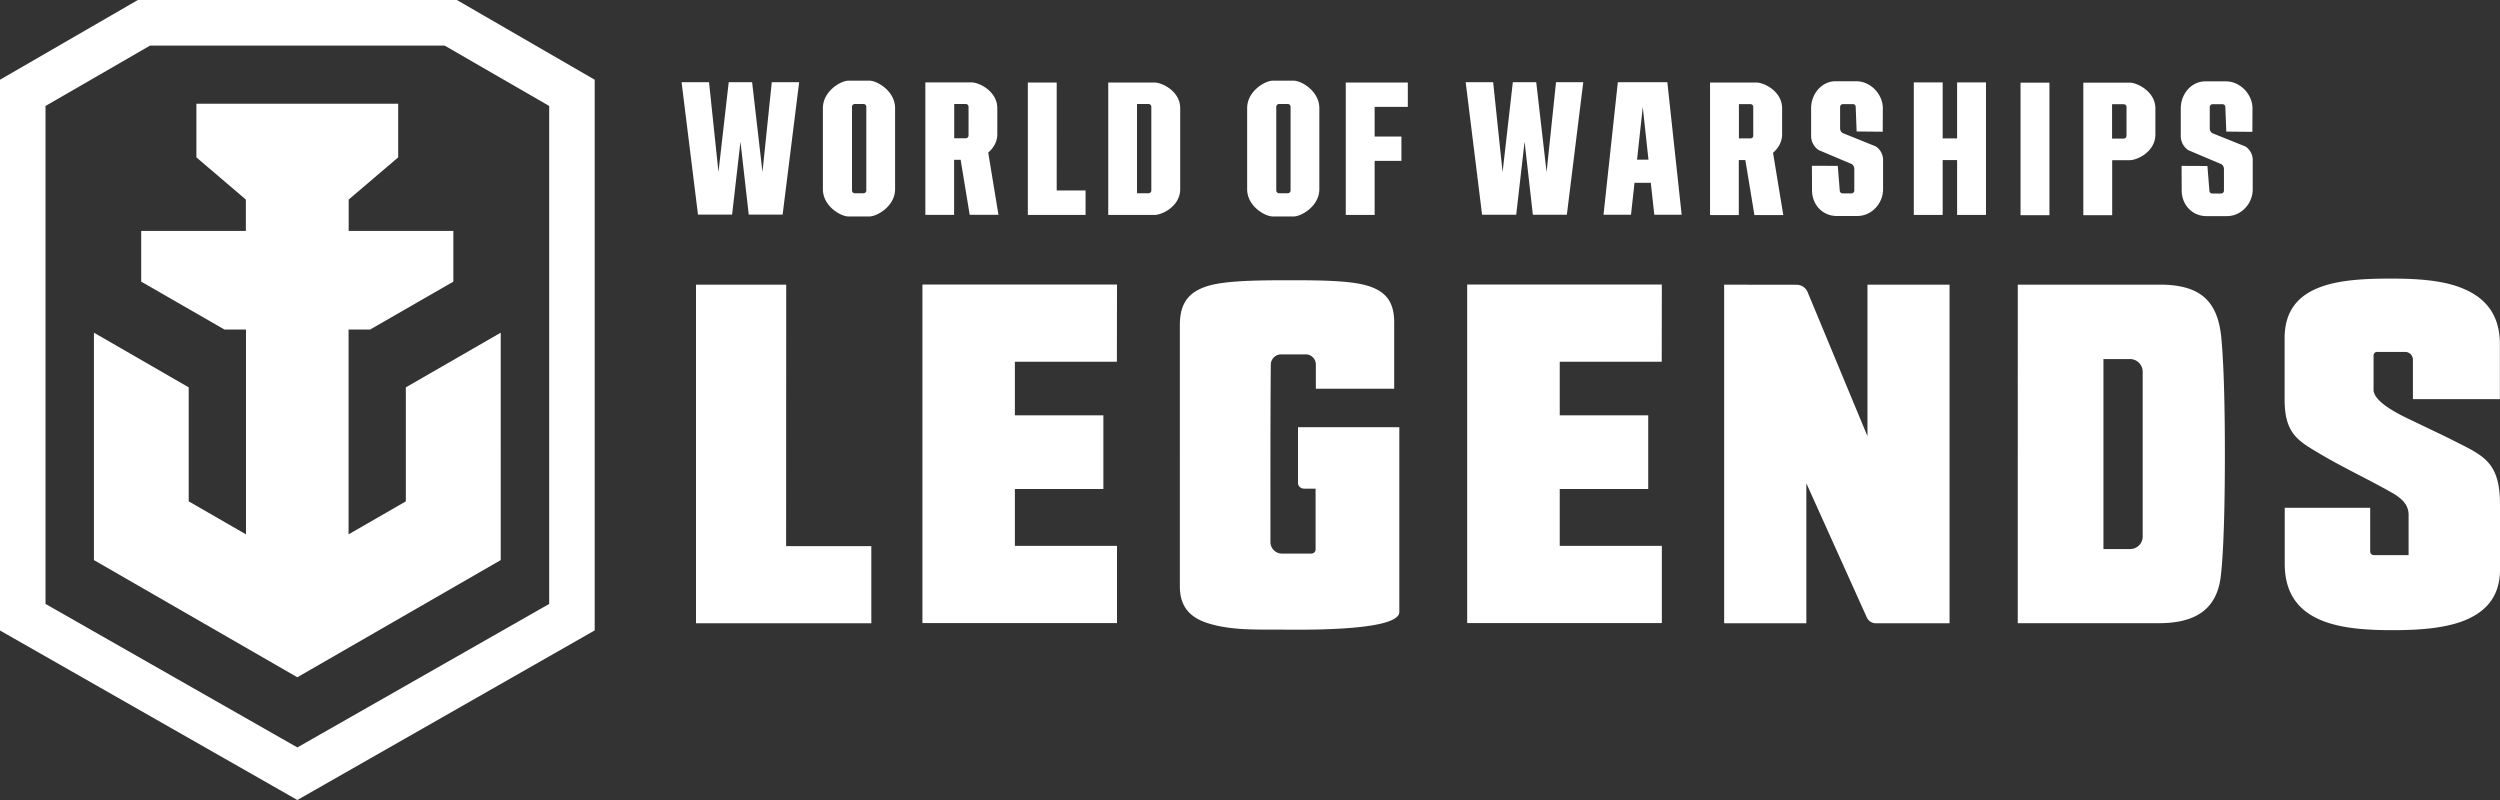 <svg width="150" height="48" viewBox="0 0 150 48" fill="none" xmlns="http://www.w3.org/2000/svg"><rect x="0" y="0" width="150" height="48" fill="#333333" stroke="none"/><path fill-rule="evenodd" clip-rule="evenodd" d="M2.731 36.236l15.11 8.61 15.11-8.61V6.358l-6.273-3.623H9.004L2.731 6.358v29.878zM17.841 48l17.841-10.176V4.784L27.412 0H8.27L0 4.784V37.83L17.841 48z" fill="#fff"/><path d="M22.207 19.772l4.994-2.874v-3.043h-6.28v-1.881l2.97-2.532V6.225H11.784v3.217l2.968 2.532v1.881h-6.28v3.043l4.995 2.874h1.292v12.289l-3.437-1.98v-6.84l-5.686-3.28v13.645l12.204 7.03 12.204-7.03V19.961l-5.694 3.28v6.84l-3.436 1.98V19.772h1.292zM63.4 4.952h-1.73v7.945h3.464v-1.469h-1.732V4.952zM59.838 8.05V6.49c0-1.007-1.076-1.545-1.544-1.545h-2.773v7.945h1.725V9.589h.392l.544 3.301h1.726l-.615-3.735c.3-.259.545-.63.545-1.105zm-1.725.077a.17.17 0 01-.168.168h-.692V6.239h.692a.17.17 0 01.168.168v1.72zM77.616 4.84h-1.25c-.468 0-1.537.63-1.537 1.65v4.861c0 1.021 1.069 1.637 1.537 1.637h1.25c.468 0 1.544-.622 1.544-1.637v-4.86c0-1.029-1.076-1.651-1.544-1.651zm-.181 6.588a.17.17 0 01-.168.168h-.524a.17.17 0 01-.167-.168V6.407a.17.17 0 01.167-.168h.524a.17.17 0 01.168.168v5.021zM52.16 4.84h-1.25c-.468 0-1.536.63-1.536 1.65v4.861c0 1.021 1.068 1.637 1.536 1.637h1.25c.469 0 1.545-.622 1.545-1.637v-4.86c0-1.029-1.076-1.651-1.544-1.651zm-.18 6.588a.17.17 0 01-.168.168h-.524a.17.17 0 01-.168-.168V6.407a.17.17 0 01.168-.168h.524a.17.17 0 01.167.168v5.021zm70.986-6.469h-1.733v7.952h1.733V4.959zm4.813 0h-2.78v7.952h1.732V9.61h1.048c.468 0 1.544-.51 1.544-1.546v-1.56c0-1.007-1.083-1.545-1.544-1.545zm-.188 3.182a.173.173 0 01-.175.175h-.692V6.253h.692c.098 0 .175.077.175.174v1.714zm-10.165.161h-.866V4.945h-1.732v7.952h1.732V9.603h.866v3.294h1.733V4.945h-1.733v3.357zm17.304.489l-1.998-.804a.342.342 0 01-.147-.28V6.421a.17.17 0 01.168-.168h.6a.17.17 0 01.168.168l.056 1.475 1.565.014.007-1.406c0-.853-.741-1.622-1.593-1.622h-1.236c-.853 0-1.474.77-1.474 1.622v1.658c0 .336.167.657.447.846l1.998.847c.09.063.146.167.146.28v1.307a.17.17 0 01-.167.168h-.538a.17.17 0 01-.168-.168l-.119-1.482-1.55-.007.007 1.475c0 .853.628 1.539 1.48 1.539h1.237c.852 0 1.544-.748 1.544-1.602v-1.72a.968.968 0 00-.433-.854zm-22.18-.006l-1.997-.805a.342.342 0 01-.147-.28V6.414a.17.17 0 01.168-.168h.6a.17.17 0 01.168.168l.056 1.475 1.565.014.007-1.406c0-.853-.741-1.622-1.593-1.622h-1.237c-.852 0-1.473.77-1.473 1.622v1.658c0 .336.167.658.447.846l1.997.847a.342.342 0 01.147.28v1.307a.17.17 0 01-.168.168h-.537a.17.17 0 01-.168-.168l-.119-1.482-1.551-.007.007 1.475c0 .854.629 1.539 1.481 1.539h1.237c.852 0 1.544-.748 1.544-1.602v-1.72a.983.983 0 00-.434-.853zM97.07 4.93l-.859 7.953h1.649l.21-1.916h.978l.21 1.916h1.641l-.859-7.952h-2.97zm1.153 4.652l.343-3.161.342 3.16h-.685zm-28.955-4.63h-2.773v7.945h2.773c.468 0 1.544-.532 1.544-1.546v-4.86c0-1.015-1.083-1.54-1.544-1.54zm-.188 6.476a.17.17 0 01-.168.168h-.692V6.239h.692a.17.17 0 01.168.167v5.022zm37.847-3.378V6.497c0-1.014-1.076-1.545-1.544-1.545h-2.78v7.952h1.725V9.603h.392l.545 3.3h1.732l-.615-3.734c.301-.266.545-.636.545-1.119zm-1.725.084a.17.17 0 01-.168.168h-.699V6.246h.692a.17.17 0 01.168.167v1.721h.007zM93.361 4.93l-.566 5.4-.621-5.4H90.77l-.615 5.4-.566-5.4H87.94l.985 7.953h2.047l.503-4.385.496 4.385h2.04l.985-7.952H93.36zm-47.054 0l-.559 5.393-.621-5.392h-1.404l-.615 5.392-.566-5.392h-1.648l.985 7.945h2.046l.503-4.378.496 4.378h2.033l.992-7.945h-1.642z" fill="#fff"/><path fill-rule="evenodd" clip-rule="evenodd" d="M80.746 12.897V4.952h3.723v1.461h-1.991V8.19h1.607v1.462h-1.607v3.245h-1.732zM41.76 17.08h5.413l-.006 15.687h5.113v4.63H41.76V17.08zm61.703 0l4.331.006c.293 0 .552.175.663.441l3.591 8.645v-9.093h4.925v20.318h-4.415a.606.606 0 01-.552-.357l-3.625-8.043v8.4h-4.932V17.08h.014zm33.614 6.896V20.29c0-1.665.838-2.567 2.102-3.05 1.188-.454 2.725-.524 4.268-.524 1.356 0 3.123.063 4.373.615 1.293.546 2.173 1.539 2.173 3.315v3.302h-5.218v-2.371a.466.466 0 00-.461-.462h-1.691a.21.21 0 00-.209.21v2.126c.125.804 1.851 1.56 2.445 1.846.789.385 1.585.749 2.368 1.147l.265.133c1.614.812 2.508 1.26 2.508 3.7v3.903c0 1.587-.824 2.504-2.082 3.028-1.187.49-2.759.602-4.373.602-1.62 0-3.192-.112-4.387-.644-1.257-.56-2.074-1.566-2.074-3.343v-3.357h5.127v2.623c0 .119.098.217.217.217h2.088v-2.413c0-.72-.573-1.098-1.145-1.413-1.432-.805-2.878-1.469-4.31-2.33-1.209-.72-1.984-1.181-1.984-3.174zm-7.251-6.896c2.081.07 3.206.874 3.444 3.098.083.804.223 2.755.223 7.085 0 4.965-.181 6.833-.258 7.406-.28 2.078-1.761 2.693-3.57 2.721h-8.599V17.08h8.76zm-1.265 15.114v-9.89a.765.765 0 00-.768-.762h-1.586v11.4h1.607a.748.748 0 00.747-.748zM55.346 17.072H67.02l-.007 4.63h-6.12v3.218h5.31v4.42h-5.31v3.413h6.127v4.63H55.346v-20.31zm32.693 0H99.71l-.007 4.63h-6.119v3.218h5.31v4.42h-5.31v3.413h6.127v4.63h-11.68v-20.31h.007zm-11.813 15.45c0 .378.307.693.691.693h1.768a.25.25 0 00.251-.252v-3.644h-.685c-.23 0-.37-.168-.37-.343v-3.343h6.078V36.72c0 1.21-6.371 1.056-7.251 1.056h-.21c-1.369 0-2.752.02-4.03-.385-1.132-.364-1.677-1.042-1.677-2.217V19.506c0-1.28.496-1.965 1.62-2.329 1.007-.328 2.83-.363 5.01-.363 2.137 0 3.73.042 4.694.35 1.082.349 1.536.992 1.536 2.195v3.966h-4.7V21.87a.607.607 0 00-.602-.608h-1.48a.625.625 0 00-.622.63c-.028 3.538-.021 7.084-.021 10.63z" fill="#fff"/></svg>